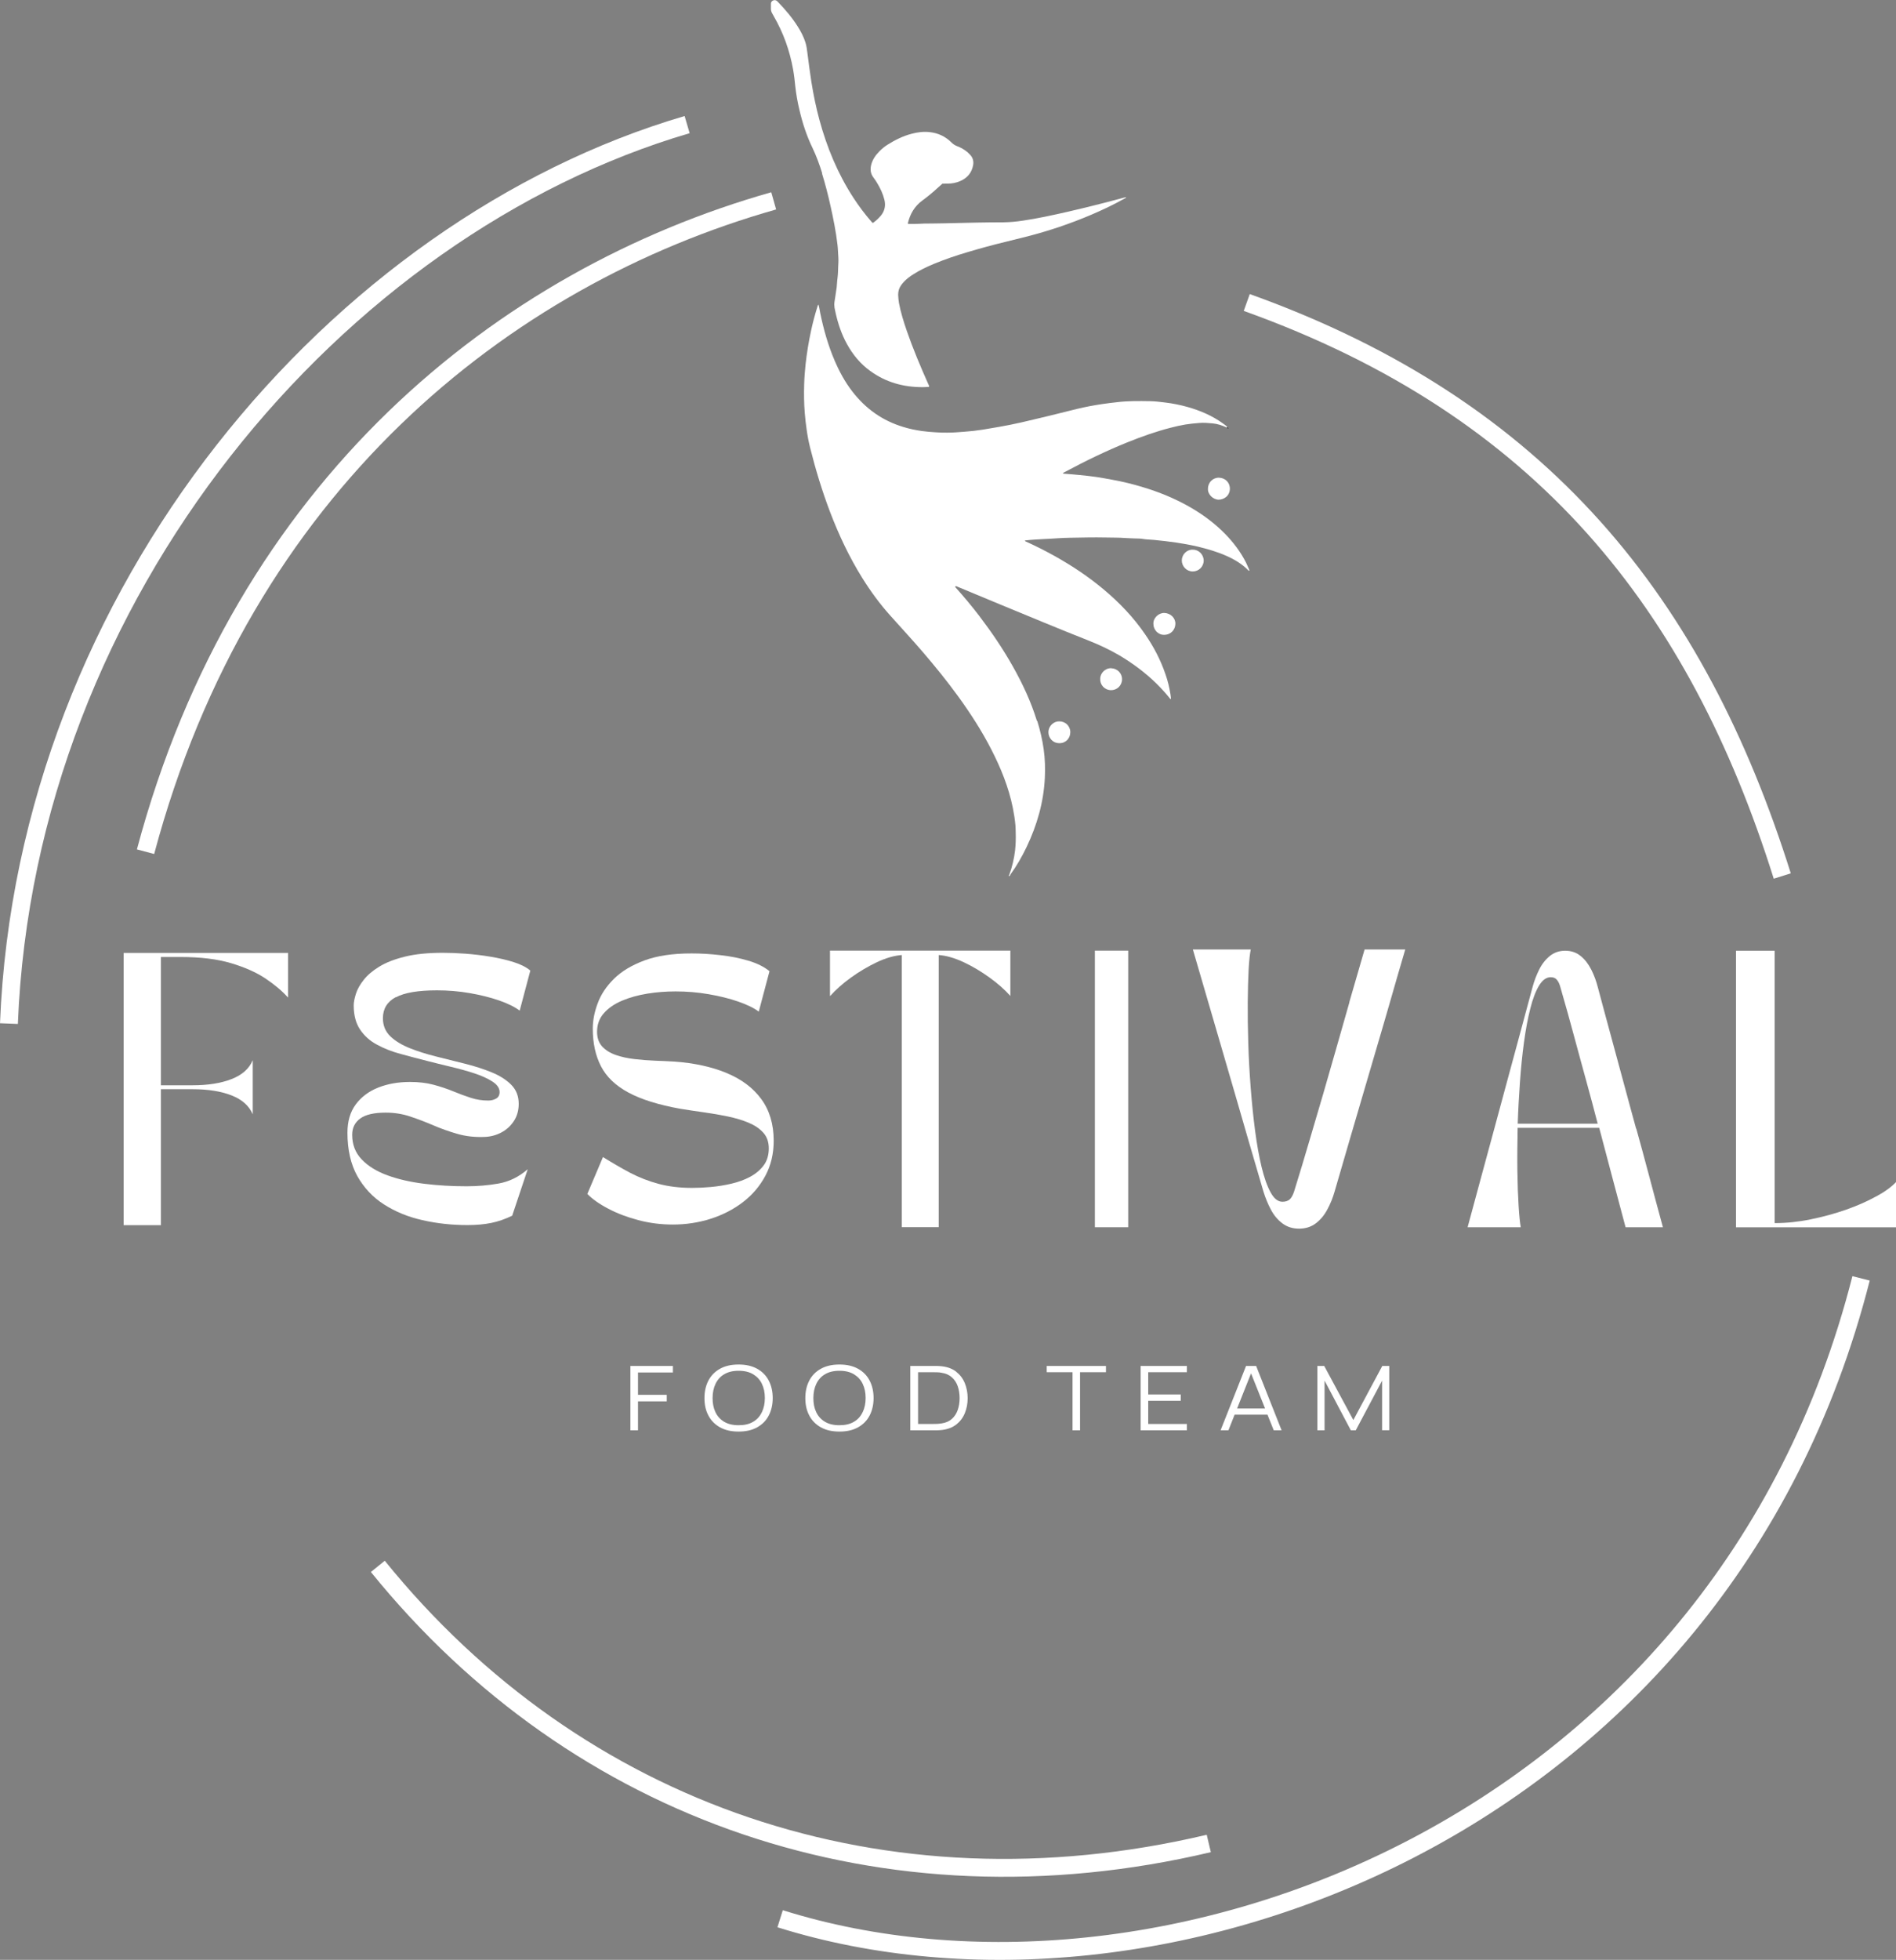 <?xml version="1.0" encoding="UTF-8"?>
<svg id="Layer_1" data-name="Layer 1" xmlns="http://www.w3.org/2000/svg" viewBox="0 0 212.22 219.25">
  <rect x="0" y="0" width="212.22" height="219.25" fill="#808080" stroke="none"/>
  <defs>
    <style>
      .cls-1 {
        fill: none;
        stroke: #fff;
        stroke-miterlimit: 10;
        stroke-width: 2px;
      }

      .cls-2 {
        fill: #fff;
      }

      .cls-2, .cls-3 {
        stroke-width: 0px;
      }

      .cls-3 {
        fill: #231f20;
      }
    </style>
  </defs>
  <path class="cls-2" d="M13.84,137.06h4.17v-15.21h3.57c1.71,0,3.15.23,4.33.69,1.18.46,1.97,1.16,2.38,2.12v-6.06c-.4.96-1.19,1.66-2.38,2.12-1.18.46-2.62.69-4.33.69h-3.57v-14.35h2.22c2.21,0,4.08.23,5.63.69,1.54.46,2.83,1.03,3.86,1.72,1.03.69,1.87,1.4,2.52,2.13v-5H13.84v30.48Z"/>
  <path class="cls-2" d="M44.31,111.57c.96-.52,2.49-.78,4.6-.78,1.24,0,2.46.1,3.67.31s2.3.48,3.28.82c.98.34,1.75.72,2.31,1.14l1.19-4.48c-.44-.38-1.06-.69-1.84-.94-.78-.25-1.65-.45-2.6-.61s-1.89-.27-2.82-.34c-.93-.07-1.77-.1-2.53-.1-1.66,0-3.08.14-4.25.43-1.17.29-2.13.66-2.87,1.12-.75.46-1.33.95-1.74,1.48-.42.53-.71,1.04-.87,1.55-.16.51-.25.94-.25,1.3,0,1.1.24,2,.71,2.7.47.71,1.11,1.28,1.9,1.7.79.43,1.68.78,2.66,1.04.98.27,1.98.53,3,.79.77.2,1.63.41,2.55.63.93.22,1.81.46,2.64.73.83.27,1.52.58,2.06.93.54.35.81.74.81,1.18,0,.34-.13.58-.39.73s-.56.22-.88.22c-.68,0-1.33-.1-1.97-.31-.64-.21-1.3-.45-1.97-.73-.68-.28-1.41-.52-2.19-.73-.78-.21-1.66-.31-2.63-.31-1.32,0-2.5.21-3.56.63-1.06.42-1.89,1.05-2.51,1.88-.62.84-.93,1.89-.93,3.17,0,1.91.37,3.52,1.1,4.84.74,1.31,1.73,2.38,2.99,3.18,1.26.81,2.69,1.4,4.31,1.76,1.62.37,3.29.55,5.04.55.99,0,1.87-.08,2.66-.24.78-.16,1.56-.43,2.34-.81l1.74-5.2c-.99.86-2.07,1.39-3.25,1.6-1.18.21-2.38.31-3.6.31-1.62,0-3.2-.09-4.73-.28-1.53-.19-2.9-.5-4.11-.94-1.21-.44-2.17-1.03-2.89-1.78-.72-.75-1.07-1.67-1.07-2.76,0-.78.3-1.38.9-1.82.6-.44,1.55-.66,2.85-.66.95,0,1.86.14,2.73.43.87.29,1.74.62,2.6.99.86.37,1.76.69,2.7.96.94.27,1.94.38,3,.34.68-.02,1.31-.18,1.9-.49.59-.31,1.06-.74,1.42-1.29.36-.55.54-1.19.54-1.93,0-.86-.28-1.56-.83-2.12-.55-.56-1.28-1.02-2.18-1.39-.9-.37-1.89-.69-2.96-.96s-2.15-.54-3.24-.81-2.08-.58-2.98-.94c-.9-.36-1.63-.8-2.18-1.33-.55-.53-.83-1.2-.83-2.02,0-1.06.48-1.84,1.44-2.36"/>
  <path class="cls-2" d="M81.29,120.02c-1.66-.68-3.59-1.1-5.79-1.26-.66-.04-1.38-.07-2.16-.1-.78-.03-1.55-.09-2.32-.18-.77-.09-1.47-.24-2.1-.46-.63-.22-1.14-.54-1.52-.95-.38-.42-.57-.96-.57-1.64,0-.81.25-1.51.76-2.08.51-.58,1.18-1.04,2.03-1.4.85-.36,1.79-.62,2.83-.79,1.04-.17,2.1-.25,3.17-.25,1.24,0,2.48.1,3.69.31,1.22.21,2.32.48,3.3.82.98.34,1.76.71,2.32,1.13l1.2-4.52c-.6-.5-1.4-.89-2.38-1.18-.98-.29-2.03-.5-3.15-.62-1.12-.13-2.18-.19-3.2-.19-2.1,0-3.86.26-5.28.79-1.42.53-2.55,1.21-3.4,2.05-.85.84-1.46,1.75-1.82,2.74-.37.98-.55,1.93-.55,2.84,0,1.63.31,3.03.92,4.21.61,1.18,1.63,2.16,3.06,2.93,1.43.77,3.37,1.38,5.82,1.82.86.14,1.74.27,2.66.4s1.8.28,2.66.46c.85.18,1.63.41,2.32.7.69.29,1.24.66,1.65,1.12.41.46.61,1.04.61,1.75,0,.75-.19,1.39-.57,1.9-.38.51-.89.94-1.52,1.28-.63.34-1.33.59-2.1.77-.77.18-1.53.3-2.29.37-.76.07-1.46.1-2.1.1-1.38,0-2.63-.15-3.75-.45-1.12-.3-2.17-.71-3.17-1.23-.99-.52-2.01-1.12-3.06-1.77l-1.75,4.13c.56.57,1.35,1.13,2.35,1.65,1,.53,2.12.95,3.37,1.28s2.53.49,3.85.49c1.46,0,2.86-.21,4.22-.64,1.35-.43,2.56-1.05,3.62-1.86,1.06-.81,1.9-1.8,2.52-2.96.62-1.16.93-2.46.93-3.91,0-1.86-.47-3.42-1.4-4.68-.93-1.26-2.23-2.23-3.9-2.91"/>
  <path class="cls-2" d="M92.92,111.42c.63-.7,1.4-1.39,2.33-2.06.93-.67,1.9-1.24,2.9-1.72,1.01-.47,1.94-.74,2.79-.8v30.44h4.13v-30.44c.85.06,1.78.33,2.79.8,1.01.47,1.97,1.05,2.9,1.72.93.67,1.71,1.36,2.33,2.06v-5.07h-20.19v5.07Z"/>
  <rect class="cls-2" x="122.55" y="106.35" width="3.73" height="30.94"/>
  <path class="cls-2" d="M151.05,112.09c-.52,1.82-1.02,3.58-1.5,5.26-.48,1.68-.96,3.35-1.44,5.01-.49,1.66-.99,3.38-1.52,5.16-.52,1.78-1.1,3.71-1.74,5.77-.14.43-.31.73-.51.9-.2.17-.47.25-.8.25-.5,0-.94-.35-1.32-1.05-.39-.7-.72-1.65-1.01-2.84-.29-1.2-.53-2.56-.73-4.08-.2-1.53-.36-3.12-.49-4.79-.13-1.67-.22-3.32-.27-4.95-.05-1.63-.07-3.16-.06-4.59.01-1.43.05-2.66.1-3.7.06-1.03.14-1.77.24-2.22h-6.48c.61,2.1,1.19,4.07,1.72,5.89.54,1.82,1.05,3.57,1.53,5.24.49,1.67.97,3.34,1.46,5.01.48,1.67.99,3.4,1.5,5.18.52,1.78,1.08,3.71,1.69,5.77.22.7.49,1.37.83,2.01.34.64.77,1.15,1.29,1.54.52.39,1.14.59,1.86.59s1.36-.2,1.87-.59c.52-.39.95-.9,1.29-1.54.35-.64.62-1.31.82-2.01.6-2.06,1.15-3.98,1.68-5.77.53-1.78,1.03-3.51,1.52-5.18.49-1.67.98-3.34,1.47-5.01.49-1.67,1.01-3.42,1.53-5.24.52-1.82,1.09-3.79,1.71-5.89h-4.55c-.61,2.1-1.19,4.07-1.71,5.89"/>
  <path class="cls-2" d="M183.13,126.26c-.45-1.65-.91-3.31-1.35-4.96-.45-1.65-.91-3.36-1.39-5.13-.48-1.77-1-3.67-1.54-5.71-.18-.71-.43-1.38-.75-2.01-.32-.62-.71-1.13-1.19-1.51-.47-.39-1.05-.58-1.72-.58s-1.23.2-1.71.58c-.48.39-.88.89-1.19,1.51-.31.62-.57,1.29-.76,2.01-.55,2.04-1.06,3.95-1.54,5.71-.48,1.77-.95,3.48-1.39,5.13-.45,1.65-.89,3.31-1.34,4.96-.45,1.65-.92,3.39-1.41,5.19-.49,1.81-1.02,3.75-1.58,5.84h5.95c-.09-.47-.17-1.26-.24-2.37-.07-1.11-.12-2.43-.14-3.94-.02-1.51,0-3.11.03-4.81h9.13c.44,1.67.9,3.41,1.38,5.22.48,1.81,1.01,3.77,1.57,5.9h4.18c-.57-2.08-1.09-4.03-1.57-5.84-.48-1.81-.95-3.54-1.41-5.19M169.88,125.71c.05-1.55.14-3.11.25-4.67.11-1.56.26-3.04.45-4.44.19-1.4.42-2.64.7-3.74.27-1.09.6-1.96.98-2.59.38-.63.82-.95,1.31-.95.31,0,.55.1.71.31.16.2.29.48.38.83.57,1.96,1.08,3.8,1.54,5.51.46,1.72.92,3.37,1.35,4.95.44,1.58.86,3.18,1.28,4.79h-8.96Z"/>
  <path class="cls-2" d="M210,133.84c-.98.55-2.11,1.04-3.37,1.49-1.27.44-2.58.8-3.96,1.08-1.37.28-2.72.42-4.03.42v-30.47h-4.33v30.94h17.92v-5.07c-.5.54-1.24,1.08-2.23,1.62"/>
  <path class="cls-2" d="M116.06,80.64c-.66-2.15-1.61-4.17-2.71-6.12-1.1-1.95-2.36-3.8-3.72-5.59-.86-1.13-1.77-2.21-2.72-3.27.01-.05.05-.07.09-.09.05.02.11.03.16.06,3.22,1.34,6.44,2.68,9.66,4,1.65.68,3.3,1.35,4.95,2,1.22.48,2.4,1.03,3.53,1.69,1.51.9,2.91,1.94,4.17,3.18.5.49.97,1.01,1.41,1.55.05.06.08.16.19.15-.02-.18-.03-.36-.06-.53-.12-.76-.3-1.5-.55-2.22-.55-1.62-1.33-3.11-2.3-4.51-1.29-1.88-2.85-3.51-4.59-4.97-1.71-1.44-3.56-2.67-5.51-3.76-1.04-.58-2.09-1.11-3.17-1.6-.06-.03-.15-.03-.17-.15.39-.04.77-.08,1.16-.1.54-.04,1.08-.06,1.63-.09.73-.04,1.46-.1,2.19-.11,1.35-.02,2.71-.06,4.06-.03.74.02,1.49,0,2.23.06.39.03.77.03,1.16.05.26.01.51,0,.76.05.42.07.84.07,1.26.11.84.08,1.67.18,2.51.3.79.12,1.57.26,2.35.44,1.12.27,2.23.59,3.28,1.06.89.4,1.73.9,2.42,1.61.02.02.05.08.11.02,0-.04,0-.08-.03-.12-.12-.26-.22-.53-.35-.79-.6-1.18-1.39-2.22-2.3-3.16-1.2-1.23-2.57-2.24-4.07-3.09-1.63-.92-3.34-1.62-5.13-2.16-1.15-.35-2.32-.64-3.51-.85-.58-.11-1.15-.21-1.73-.3-.62-.09-1.25-.16-1.88-.22-.58-.06-1.17-.1-1.76-.15-.04,0-.09.01-.1-.05.06-.08.16-.11.25-.16,2.27-1.22,4.59-2.34,6.99-3.31,1.57-.63,3.17-1.2,4.81-1.62.55-.14,1.1-.27,1.65-.36.5-.08,1.01-.13,1.52-.17.5-.05,1,0,1.49.04.58.05,1.12.23,1.65.48.01-.01.02-.03.04-.04-.11-.17-.28-.27-.44-.39-1.21-.89-2.57-1.47-4.01-1.88-.82-.23-1.66-.4-2.5-.5-.56-.07-1.12-.14-1.69-.15-1.23-.02-2.46-.04-3.69.11-.58.07-1.17.13-1.74.22-.92.14-1.83.31-2.74.53-1,.24-2,.5-2.99.74-1.1.26-2.19.53-3.29.78-.81.18-1.62.35-2.44.49-.61.1-1.22.21-1.83.31-.34.05-.68.1-1.02.14-.36.04-.73.07-1.09.1-.63.05-1.26.1-1.89.1-.43,0-.86,0-1.3-.04-.51-.03-1.01-.07-1.52-.14-.7-.1-1.39-.24-2.07-.45-2.35-.7-4.25-2.05-5.74-3.99-.81-1.05-1.44-2.21-1.96-3.42-.74-1.72-1.24-3.5-1.62-5.33-.07-.32-.1-.64-.2-.96-.08.08-.1.17-.12.25-.28.89-.52,1.79-.71,2.69-.27,1.23-.47,2.48-.61,3.73-.08.76-.14,1.52-.16,2.29-.03,1.07-.02,2.13.07,3.19.05.62.12,1.23.21,1.85.09.67.22,1.33.38,1.99.61,2.44,1.34,4.84,2.23,7.19.98,2.57,2.15,5.06,3.61,7.4.94,1.51,1.99,2.94,3.18,4.26,1.2,1.34,2.42,2.66,3.59,4.02,1.39,1.62,2.73,3.27,3.98,4.99,1.36,1.88,2.62,3.82,3.68,5.89,1.08,2.09,1.96,4.26,2.43,6.58.13.65.23,1.3.29,1.97.02.26.02.53.03.8.02.65,0,1.31-.07,1.96-.11.93-.32,1.83-.64,2.71-.01.02-.04.05-.04.08,0,.03-.07.08,0,.1.02,0,.06-.02.08-.04.03-.04.08-.07.07-.13.71-.97,1.3-2.01,1.82-3.09,1.17-2.45,1.91-5.02,2.04-7.75.05-1.07.02-2.12-.13-3.18-.15-1.08-.4-2.13-.72-3.17"/>
  <path class="cls-2" d="M92,19.38c.37,1.21.69,2.43.96,3.66.32,1.43.61,2.88.78,4.34.06.49.06.97.1,1.46.02.19,0,.38,0,.57-.04.57-.02,1.15-.1,1.73-.05.33-.05.66-.09.99-.07.54-.16,1.07-.24,1.61-.04.23-.03.46,0,.69.04.21.08.41.13.62.27,1.19.66,2.35,1.25,3.42.66,1.2,1.51,2.24,2.63,3.04,1.75,1.27,3.73,1.81,5.87,1.8.23,0,.46-.02.7-.03.03-.13-.05-.22-.09-.32-.87-1.95-1.7-3.92-2.4-5.94-.35-1.02-.68-2.06-.88-3.13-.05-.31-.08-.61-.09-.92,0-.39.1-.74.33-1.06.1-.14.2-.27.32-.39.3-.32.64-.58,1.01-.81.74-.48,1.53-.85,2.34-1.19,1.21-.5,2.44-.92,3.69-1.29,1.44-.43,2.89-.83,4.35-1.18.82-.2,1.64-.4,2.45-.61,2.4-.62,4.75-1.41,7.04-2.38,1.32-.56,2.61-1.17,3.85-1.87.05-.03.13-.03.12-.12-.02,0-.05-.01-.07,0-.71.18-1.41.37-2.12.56-1.42.37-2.85.72-4.29,1.05-1.67.38-3.35.75-5.04,1-.72.11-1.45.18-2.18.19-1,0-2,.01-3,.03-1.2.02-2.4.06-3.59.08-.77.02-1.53.02-2.3.03-.14,0-.29.01-.43.02-.45.03-.91.03-1.38.02,0-.06,0-.1,0-.13.25-1.01.75-1.86,1.61-2.49.63-.46,1.22-.95,1.79-1.48.15-.14.3-.26.45-.4.2,0,.4-.01.6-.01.48,0,.95-.09,1.39-.28.79-.34,1.29-.92,1.45-1.77.08-.42-.01-.82-.31-1.15-.09-.1-.18-.19-.28-.28-.35-.31-.76-.54-1.2-.71-.26-.1-.46-.24-.65-.43-.67-.66-1.48-1.04-2.42-1.14-.69-.08-1.37.01-2.04.19-.96.25-1.84.69-2.68,1.22-.33.21-.63.45-.9.73-.41.41-.75.88-.91,1.45-.15.54-.11,1.05.25,1.51.14.18.27.38.39.58.36.59.65,1.21.82,1.88.16.66.04,1.25-.39,1.78-.24.28-.5.54-.8.75-.02.01-.04.03-.05.04-.04.03-.09.02-.12-.01-.03-.03-.06-.07-.09-.1-.74-.85-1.41-1.74-2.02-2.68-1.75-2.69-2.96-5.62-3.8-8.7-.38-1.4-.67-2.82-.9-4.25-.17-1.06-.3-2.12-.44-3.19-.05-.42-.1-.83-.23-1.24-.2-.63-.5-1.21-.85-1.76-.64-1.02-1.42-1.93-2.25-2.79-.03-.03-.06-.06-.1-.09-.12-.09-.26-.12-.41-.05-.15.07-.25.18-.25.36,0,.2,0,.4,0,.6,0,.18.06.35.15.5.06.1.11.19.16.29,1.08,1.86,1.79,3.85,2.17,5.96.11.61.18,1.23.24,1.84.1.93.26,1.84.48,2.74.34,1.45.8,2.86,1.45,4.2.44.92.79,1.88,1.09,2.85"/>
  <path class="cls-2" d="M136.44,53.44c-.67-.02-1.23.53-1.23,1.21-.06.64.56,1.24,1.19,1.25.54,0,1.25-.38,1.26-1.23,0-.72-.54-1.21-1.22-1.23"/>
  <path class="cls-2" d="M134.73,62.72c0-.7-.58-1.24-1.22-1.23-.69-.02-1.23.56-1.23,1.21,0,.67.55,1.23,1.22,1.23.67,0,1.23-.53,1.23-1.22"/>
  <path class="cls-2" d="M124.4,74.75c-.7-.02-1.26.56-1.25,1.19-.04.65.46,1.25,1.2,1.27.67.01,1.23-.51,1.24-1.2.02-.68-.52-1.23-1.2-1.25"/>
  <path class="cls-2" d="M129.1,69.79c0,.68.54,1.25,1.22,1.23.77-.02,1.22-.59,1.24-1.22.02-.67-.54-1.2-1.23-1.23-.64-.02-1.26.56-1.23,1.21"/>
  <path class="cls-2" d="M117.35,81.92c0,.59.45,1.22,1.23,1.22.76,0,1.22-.59,1.22-1.23,0-.68-.55-1.22-1.23-1.21-.58-.03-1.22.48-1.22,1.23"/>
  <path class="cls-3" d="M137.42,47.92s.03.05.07,0c-.04-.05-.07-.11-.13-.12-.01.01-.02.02-.04.04.03.03.07.05.1.08"/>
  <polygon class="cls-2" points="70.56 160.01 71.41 160.01 71.41 156.77 74.63 156.77 74.63 156.04 71.41 156.04 71.41 153.54 75.32 153.54 75.32 152.81 70.56 152.81 70.56 160.01"/>
  <path class="cls-2" d="M84.76,153.13c-.57-.32-1.26-.48-2.09-.48s-1.52.16-2.09.48c-.57.32-1,.76-1.29,1.32-.29.56-.44,1.21-.44,1.95s.14,1.39.44,1.95c.29.56.72,1,1.29,1.32.57.32,1.26.48,2.09.48s1.52-.16,2.09-.48c.57-.32,1-.76,1.29-1.32.29-.56.44-1.21.44-1.95s-.15-1.39-.44-1.95c-.29-.56-.72-1-1.29-1.32M85.27,157.99c-.22.46-.54.82-.98,1.07-.43.26-.97.38-1.62.38-.65,0-1.19-.13-1.62-.39-.43-.26-.76-.62-.97-1.07-.22-.46-.32-.98-.32-1.58,0-.6.11-1.13.33-1.59.22-.46.54-.82.97-1.07.43-.26.97-.39,1.62-.39.65,0,1.19.13,1.62.39.43.26.76.61.98,1.07.22.46.33.98.33,1.58s-.11,1.13-.33,1.59"/>
  <path class="cls-2" d="M96.05,153.13c-.57-.32-1.26-.48-2.09-.48s-1.52.16-2.09.48c-.57.32-1,.76-1.29,1.32-.29.56-.44,1.21-.44,1.95s.14,1.39.44,1.95c.29.56.72,1,1.29,1.32.57.32,1.26.48,2.09.48s1.52-.16,2.09-.48c.57-.32,1-.76,1.29-1.32.29-.56.44-1.21.44-1.95s-.15-1.39-.44-1.95c-.29-.56-.72-1-1.29-1.32M96.55,157.99c-.22.46-.54.82-.98,1.07-.43.26-.97.38-1.62.38-.65,0-1.19-.13-1.62-.39-.43-.26-.76-.62-.97-1.07-.22-.46-.32-.98-.32-1.58,0-.6.11-1.13.33-1.59.22-.46.54-.82.97-1.07.43-.26.97-.39,1.62-.39.65,0,1.19.13,1.62.39.43.26.76.61.98,1.07.22.46.33.98.33,1.58s-.11,1.13-.33,1.59"/>
  <path class="cls-2" d="M107.04,153.46c-.42-.33-.95-.53-1.58-.61-.2-.02-.4-.04-.61-.04-.21,0-.36,0-.45,0h-2.51v7.2h2.51c.08,0,.23,0,.45,0,.22,0,.42-.02.61-.04.63-.08,1.15-.28,1.58-.61.42-.33.74-.75.95-1.26.21-.51.32-1.07.32-1.68s-.11-1.17-.32-1.69c-.21-.51-.53-.93-.95-1.26M107.2,157.73c-.14.4-.36.74-.65,1-.3.27-.69.44-1.17.51-.13.02-.29.04-.47.05-.18,0-.35.01-.51.01h-1.64v-5.79h1.64c.15,0,.32,0,.5.01.19,0,.34.02.47.05.48.07.87.24,1.17.51.3.26.52.6.66,1,.14.4.21.85.21,1.33s-.07.92-.21,1.32"/>
  <polygon class="cls-2" points="117.16 153.51 120.05 153.51 120.05 160.01 120.89 160.01 120.89 153.51 123.79 153.51 123.79 152.81 117.16 152.81 117.16 153.51"/>
  <polygon class="cls-2" points="127.67 160.01 132.85 160.01 132.85 159.3 128.52 159.3 128.52 156.71 132.16 156.71 132.16 156 128.52 156 128.52 153.51 132.85 153.51 132.85 152.81 127.67 152.81 127.67 160.01"/>
  <path class="cls-2" d="M139.47,152.81l-2.85,7.2h.88l.69-1.75h3.68l.7,1.75h.88l-2.85-7.2h-1.12ZM138.47,157.57l1.56-3.93,1.57,3.93h-3.13Z"/>
  <polygon class="cls-2" points="151.48 158.86 148.22 152.81 147.45 152.81 147.45 160.01 148.26 160.01 148.26 154.45 151.2 160.01 151.75 160.01 154.7 154.45 154.7 160 155.5 160 155.5 152.81 154.72 152.81 151.48 158.86"/>
  <path class="cls-1" d="M76.91,13.94C37.79,25.42,2.93,66.23,1,114.51"/>
  <path class="cls-1" d="M87.32,214.65c42.25,13.25,105.29-9.95,120.99-71.64"/>
  <path class="cls-1" d="M16.29,95.28C27.19,54.41,56.25,31.07,86.6,22.47"/>
  <path class="cls-1" d="M139.55,33.84c33.18,11.88,50.39,33.82,59.94,64.16"/>
  <path class="cls-1" d="M135.3,206.23c-36.35,8.59-70.73-3.48-93.01-31"/>
</svg>